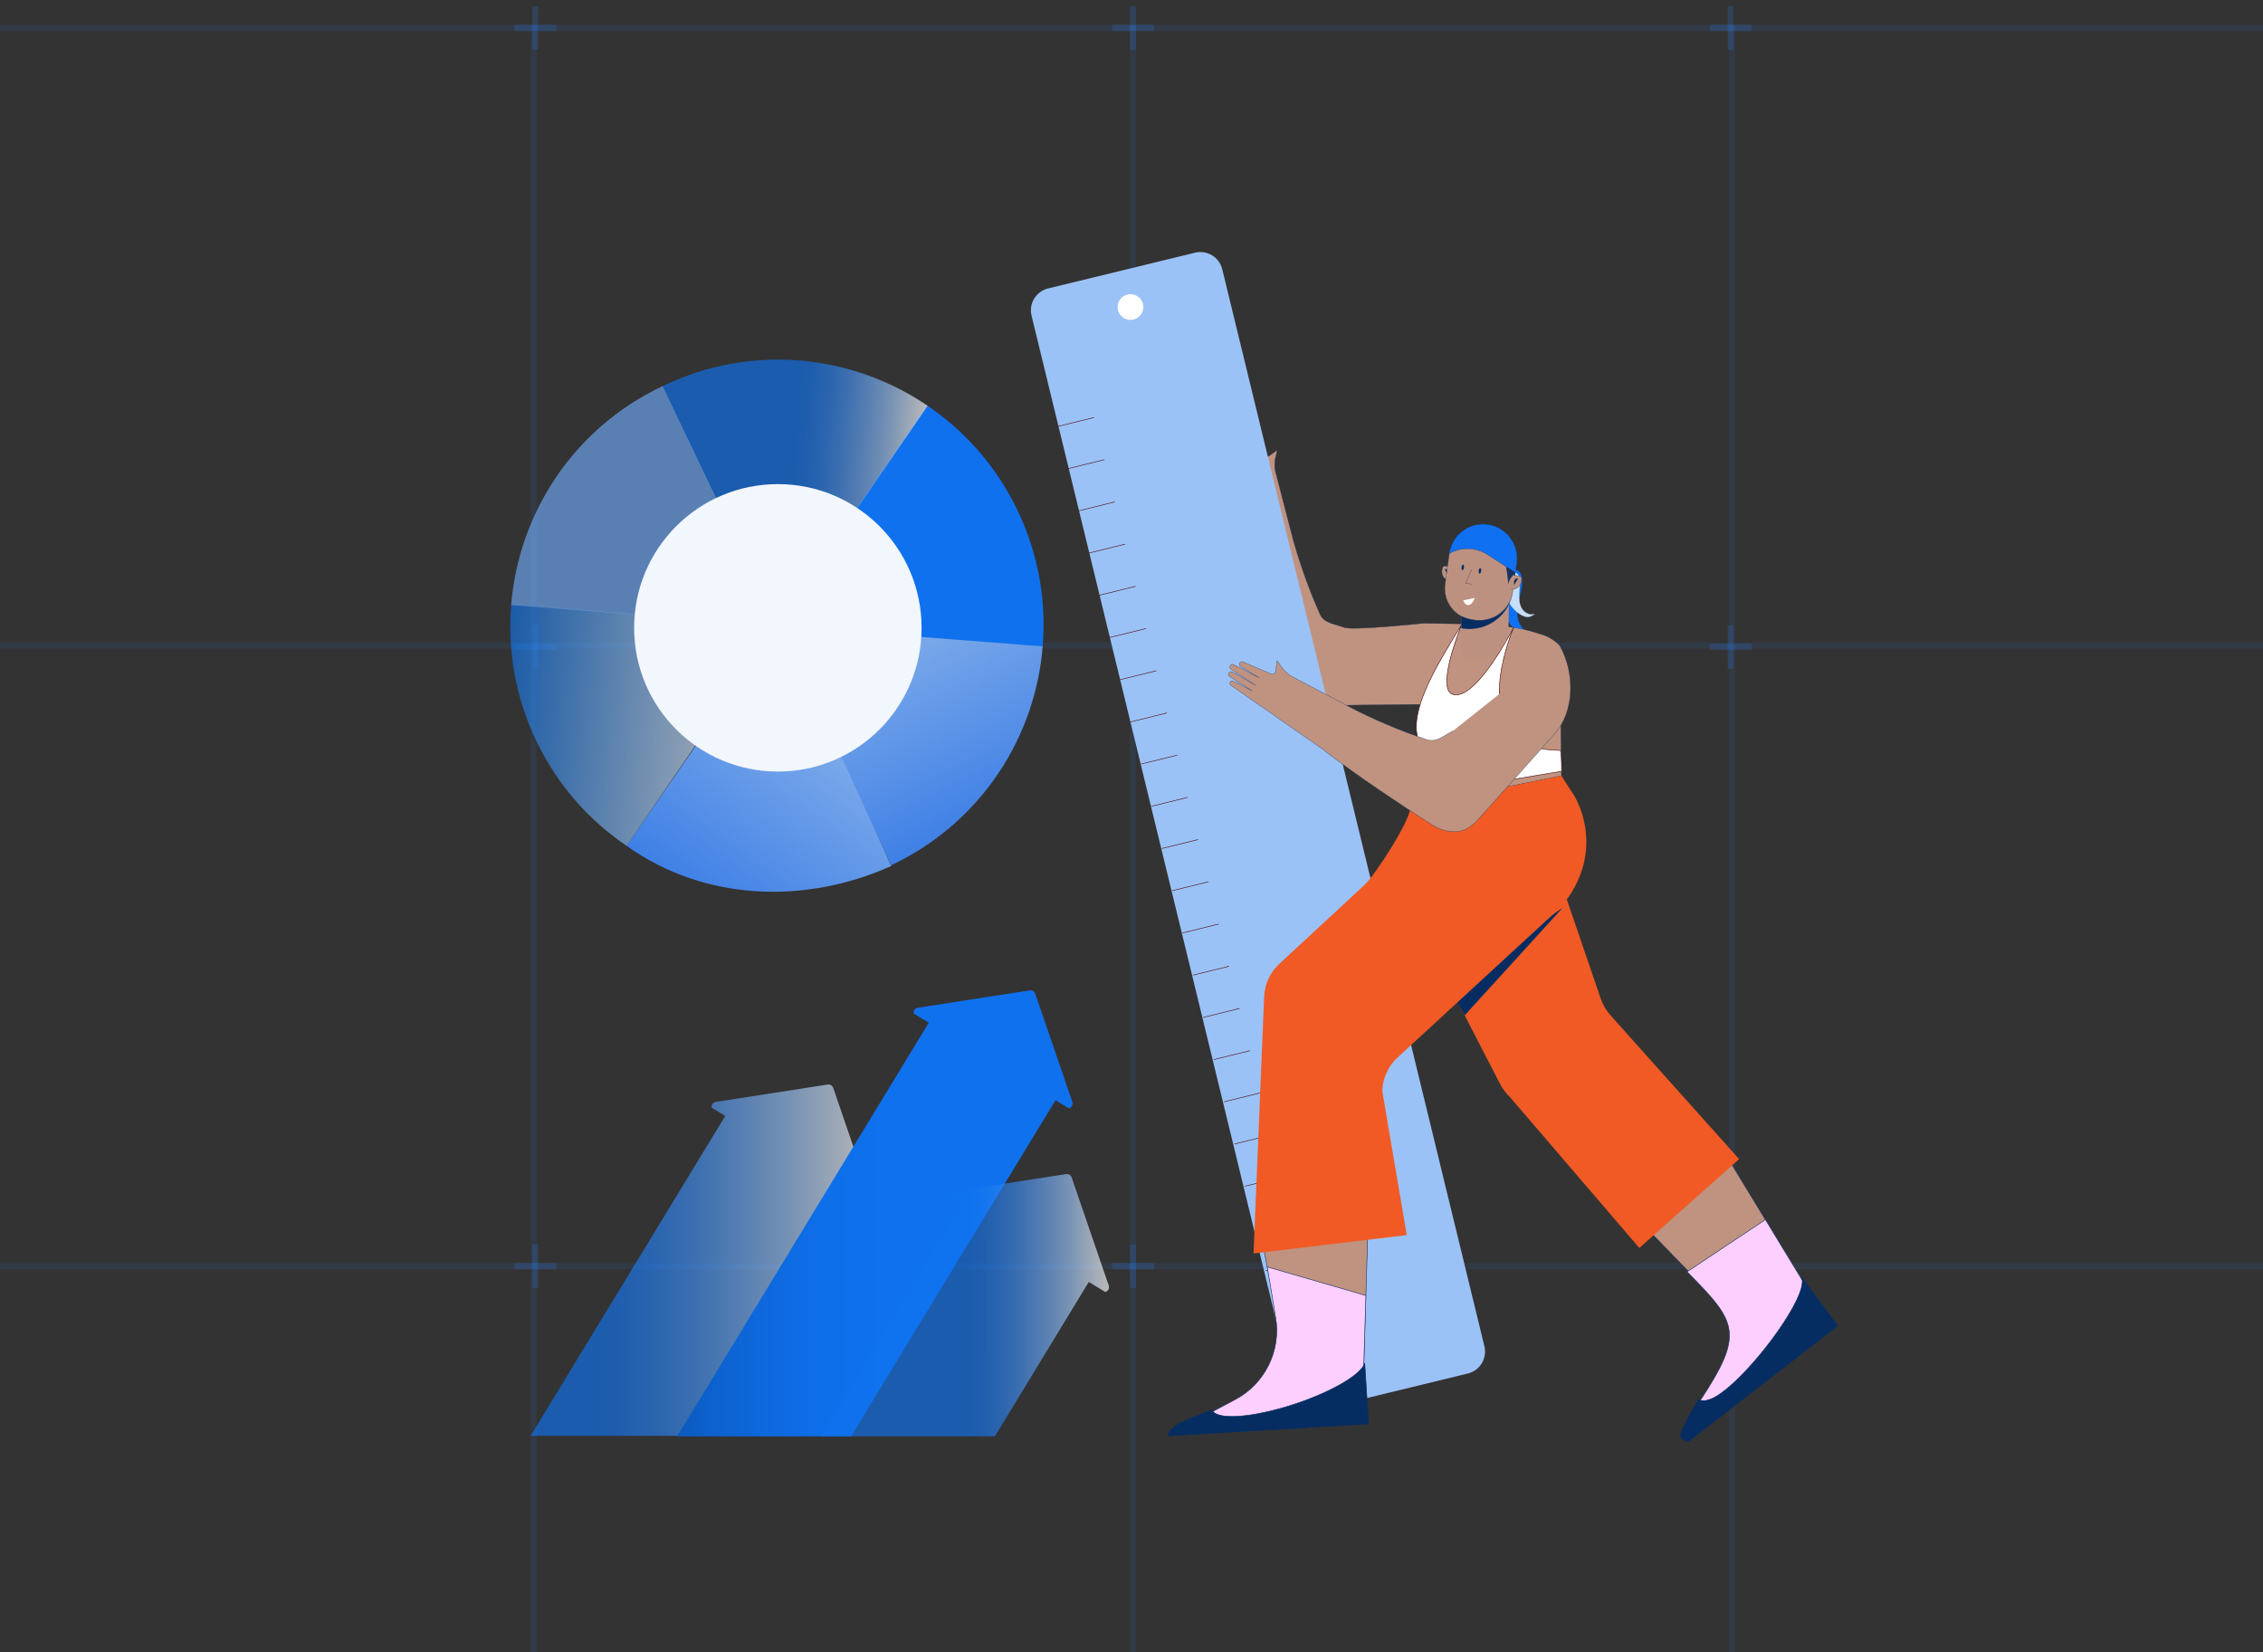 <svg width="326" height="238" viewBox="0 0 326 238" fill="none" xmlns="http://www.w3.org/2000/svg">
<rect x="0" y="0" width="326" height="238" fill="#333333" stroke="none"/>
<path opacity="0.5" d="M77.332 3.57H76.471V361.219H77.332V3.57Z" fill="#2981F0" fill-opacity="0.2"/>
<path opacity="0.5" d="M163.641 3.57H162.779V361.219H163.641V3.57Z" fill="#2981F0" fill-opacity="0.2"/>
<path opacity="0.5" d="M249.949 3.57H249.088V361.219H249.949V3.57Z" fill="#2981F0" fill-opacity="0.2"/>
<path opacity="0.5" d="M335.399 3.57H-8.977V4.462H335.399V3.57Z" fill="#2981F0" fill-opacity="0.2"/>
<path opacity="0.5" d="M335.828 92.539H-9.408V93.431H335.828V92.539Z" fill="#2981F0" fill-opacity="0.2"/>
<path opacity="0.5" d="M335.828 181.953H-9.408V182.845H335.828V181.953Z" fill="#2981F0" fill-opacity="0.2"/>
<path d="M77.547 0.895H76.686V7.138H77.547V0.895Z" fill="#2981F0" fill-opacity="0.2"/>
<path d="M80.132 3.57H74.106V4.462H80.132V3.57Z" fill="#2981F0" fill-opacity="0.2"/>
<path d="M77.547 90.082H76.686V96.325H77.547V90.082Z" fill="#2981F0" fill-opacity="0.2"/>
<path d="M80.132 92.758H74.106V93.65H80.132V92.758Z" fill="#2981F0" fill-opacity="0.2"/>
<path d="M77.547 179.27H76.686V185.513H77.547V179.27Z" fill="#2981F0" fill-opacity="0.2"/>
<path d="M80.132 181.953H74.106V182.845H80.132V181.953Z" fill="#2981F0" fill-opacity="0.2"/>
<path d="M163.641 0.895H162.779V7.138H163.641V0.895Z" fill="#2981F0" fill-opacity="0.2"/>
<path d="M166.224 3.57H160.197V4.462H166.224V3.57Z" fill="#2981F0" fill-opacity="0.2"/>
<path d="M163.641 90.082H162.779V96.325H163.641V90.082Z" fill="#2981F0" fill-opacity="0.2"/>
<path d="M166.224 92.758H160.197V93.65H166.224V92.758Z" fill="#2981F0" fill-opacity="0.2"/>
<path d="M163.641 179.27H162.779V185.513H163.641V179.27Z" fill="#2981F0" fill-opacity="0.2"/>
<path d="M166.224 181.953H160.197V182.845H166.224V181.953Z" fill="#2981F0" fill-opacity="0.2"/>
<path d="M249.736 0.895H248.875V7.138H249.736V0.895Z" fill="#2981F0" fill-opacity="0.2"/>
<path d="M252.32 3.57H246.293V4.462H252.32V3.57Z" fill="#2981F0" fill-opacity="0.2"/>
<path d="M249.736 90.082H248.875V96.325H249.736V90.082Z" fill="#2981F0" fill-opacity="0.2"/>
<path d="M252.32 92.758H246.293V93.65H252.32V92.758Z" fill="#2981F0" fill-opacity="0.2"/>
<path d="M249.736 179.27H248.875V185.513H249.736V179.27Z" fill="#2981F0" fill-opacity="0.2"/>
<path d="M252.32 181.953H246.293V182.845H252.32V181.953Z" fill="#2981F0" fill-opacity="0.2"/>
<g clip-path="url(#clip0_15_168)">
<path d="M215.787 85.238C215.862 86.98 216.51 88.692 217.607 90.046C218.077 90.626 218.64 91.15 219.326 91.446C220.011 91.742 220.608 91.582 221.266 91.229L221.132 91.231C220.169 91.336 219.258 90.615 218.879 89.723C218.501 88.832 218.558 87.815 218.737 86.864C218.916 85.912 219.239 84.98 219.289 84.013C219.407 81.721 217.976 82.17 217.343 81.438" fill="#0F71F2"/>
<path d="M215.768 85.238C215.795 85.86 215.893 86.478 216.06 87.077C216.226 87.674 216.459 88.252 216.753 88.797C217.047 89.343 217.402 89.857 217.814 90.319C218.226 90.781 218.692 91.177 219.248 91.432C219.535 91.564 219.841 91.636 220.158 91.616C220.475 91.595 220.762 91.494 221.04 91.364C221.12 91.326 221.198 91.286 221.275 91.244C221.293 91.235 221.285 91.207 221.265 91.207C221.099 91.209 220.934 91.227 220.769 91.21C220.543 91.188 220.321 91.12 220.118 91.021C219.707 90.821 219.361 90.498 219.113 90.116C218.521 89.205 218.553 88.036 218.731 87.006C218.923 85.897 219.336 84.815 219.315 83.676C219.309 83.332 219.264 82.974 219.108 82.663C218.998 82.444 218.831 82.265 218.627 82.132C218.261 81.895 217.8 81.818 217.467 81.529C217.428 81.495 217.391 81.459 217.357 81.421C217.341 81.401 217.313 81.429 217.329 81.448C217.623 81.785 218.081 81.879 218.461 82.081C218.671 82.193 218.859 82.341 218.991 82.539C219.174 82.815 219.244 83.15 219.267 83.475C219.347 84.609 218.941 85.701 218.728 86.799C218.529 87.823 218.452 88.976 218.958 89.93C219.366 90.7 220.197 91.332 221.104 91.25C221.158 91.245 221.212 91.246 221.267 91.245L221.256 91.208C220.972 91.36 220.671 91.494 220.351 91.55C220.032 91.605 219.718 91.572 219.421 91.459C218.856 91.245 218.366 90.847 217.956 90.411C217.546 89.975 217.183 89.47 216.883 88.944C216.584 88.417 216.336 87.844 216.157 87.258C215.978 86.671 215.865 86.071 215.822 85.462C215.817 85.386 215.813 85.31 215.81 85.234C215.809 85.208 215.769 85.208 215.77 85.234L215.768 85.238Z" fill="#183360"/>
<path d="M216.621 84.891C216.856 86.091 217.485 87.21 218.387 88.033C218.774 88.385 219.219 88.69 219.725 88.822C220.231 88.955 220.628 88.782 221.046 88.469L220.954 88.484C220.298 88.657 219.59 88.253 219.233 87.675C218.877 87.097 218.81 86.386 218.834 85.708C218.858 85.03 218.985 84.351 218.918 83.675C218.759 82.073 217.815 82.535 217.299 82.094" fill="#C7DEF8"/>
<path d="M216.602 84.896C216.771 85.753 217.138 86.57 217.665 87.267C217.93 87.619 218.235 87.943 218.575 88.222C218.916 88.501 219.305 88.738 219.736 88.846C219.963 88.903 220.199 88.901 220.424 88.832C220.648 88.763 220.863 88.629 221.057 88.485C221.075 88.472 221.064 88.445 221.041 88.448C220.926 88.468 220.813 88.497 220.696 88.502C220.538 88.51 220.381 88.487 220.231 88.44C219.923 88.344 219.647 88.152 219.434 87.911C218.951 87.361 218.844 86.583 218.851 85.877C218.86 85.079 219.037 84.279 218.915 83.482C218.877 83.235 218.81 82.98 218.667 82.77C218.569 82.627 218.437 82.516 218.28 82.444C218.001 82.313 217.673 82.308 217.408 82.147C217.375 82.127 217.344 82.104 217.314 82.079C217.295 82.063 217.266 82.091 217.286 82.107C217.529 82.313 217.86 82.33 218.148 82.432C218.309 82.49 218.455 82.576 218.567 82.706C218.728 82.89 218.807 83.132 218.855 83.368C219.015 84.169 218.832 84.987 218.813 85.792C218.796 86.493 218.883 87.262 219.323 87.837C219.699 88.328 220.323 88.648 220.946 88.506C220.981 88.498 221.017 88.492 221.053 88.487L221.037 88.45C220.863 88.581 220.677 88.701 220.471 88.774C220.276 88.843 220.069 88.864 219.864 88.83C219.425 88.759 219.014 88.516 218.67 88.245C218.001 87.719 217.464 87.021 217.096 86.255C216.887 85.82 216.734 85.359 216.641 84.885C216.636 84.859 216.598 84.871 216.602 84.895L216.602 84.896Z" fill="#C7DEF8"/>
<path d="M238.031 177.803L252.708 192.908C253.007 193.216 253.786 194.121 256.188 193.429C259.422 192.52 261.487 189.016 260.464 185.793L247.182 163.984L238.031 177.803Z" fill="#BF9380" stroke="#183360" stroke-width="0.08"/>
<path d="M243.031 183.207C250.205 190.441 251.332 192.038 244.932 201.744C245.23 202.052 249.161 201.765 256.186 193.425C258.268 190.954 261.235 189.42 260.603 186.25C260.559 186.03 260.512 185.868 260.463 185.79L254.315 175.695L243.031 183.208V183.207Z" fill="#FCCFFF" stroke="#183360" stroke-width="0.08"/>
<path d="M264.734 190.977L259.51 183.965L259.497 183.974C261.153 186.912 247.577 204.106 244.692 201.56C244.257 202.45 242.735 204.694 242.167 206.479C241.908 207.29 242.854 207.947 243.526 207.426L264.734 190.977V190.977Z" fill="#062D61" stroke="#062D61" stroke-width="0.08"/>
<path d="M215.679 97.751L215.35 93.559C216.178 91.019 213.102 89.756 210.443 89.868C210.406 89.869 205.081 89.786 205.045 89.79C204.103 89.884 194.817 90.847 193.624 90.389C192.279 89.873 190.745 89.8 190.156 88.486C189.134 86.206 187.704 82.698 186.364 78.04L183.804 68.195C183.61 67.648 183.618 67.069 183.648 66.49C183.665 66.149 183.935 65.255 183.979 64.856L182.849 65.652C182.38 65.97 182.107 65.819 181.976 65.493L180.537 61.336C180.46 61.15 180.253 61.057 180.063 61.121C180.063 61.121 179.764 61.193 179.8 61.565L180.437 64.656L179.342 60.638C179.288 60.421 179.061 60.296 178.849 60.368L178.837 60.372C178.653 60.434 178.545 60.625 178.587 60.814L179.296 65.022L178.436 61.203C178.384 60.984 178.156 60.858 177.943 60.929L177.928 60.934C177.758 60.992 177.652 61.161 177.672 61.34L178.369 65.213L177.563 62.212C177.52 62.022 177.349 61.898 177.156 61.947C176.96 61.995 176.836 62.189 176.874 62.387L179.03 78.537C179.013 78.665 179.009 78.796 179.022 78.929C179.591 84.914 180.579 91.428 181.584 97.273C181.828 98.693 182.473 99.972 183.613 100.853C184.661 101.664 186.098 101.684 187.424 101.668L203.189 101.482C207.56 101.43 214.325 101.905 215.68 97.748L215.679 97.751Z" fill="#BF9380" stroke="#183360" stroke-width="0.04"/>
<path d="M172.154 36.401L150.987 41.553C149.245 41.977 148.178 43.732 148.601 45.473L186.366 200.627C186.79 202.368 188.545 203.436 190.286 203.012L211.453 197.86C213.195 197.436 214.262 195.681 213.839 193.94L176.074 38.786C175.65 37.045 173.895 35.977 172.154 36.401Z" fill="#9BC2F6"/>
<path d="M161.361 97.913L166.591 96.625" stroke="#4C0C0C" stroke-width="0.08" stroke-miterlimit="10"/>
<path d="M162.859 103.995L168.09 102.707" stroke="#4C0C0C" stroke-width="0.08" stroke-miterlimit="10"/>
<path d="M164.357 110.073L169.588 108.785" stroke="#4C0C0C" stroke-width="0.08" stroke-miterlimit="10"/>
<path d="M165.854 116.155L171.084 114.867" stroke="#4C0C0C" stroke-width="0.08" stroke-miterlimit="10"/>
<path d="M167.354 122.234L172.584 120.945" stroke="#4C0C0C" stroke-width="0.08" stroke-miterlimit="10"/>
<path d="M168.85 128.316L174.08 127.027" stroke="#4C0C0C" stroke-width="0.08" stroke-miterlimit="10"/>
<path d="M170.348 134.398L175.578 133.109" stroke="#4C0C0C" stroke-width="0.08" stroke-miterlimit="10"/>
<path d="M171.846 140.48L177.075 139.191" stroke="#4C0C0C" stroke-width="0.08" stroke-miterlimit="10"/>
<path d="M173.344 146.558L178.574 145.27" stroke="#4C0C0C" stroke-width="0.08" stroke-miterlimit="10"/>
<path d="M174.842 152.64L180.071 151.352" stroke="#4C0C0C" stroke-width="0.08" stroke-miterlimit="10"/>
<path d="M176.34 158.722L181.57 157.434" stroke="#4C0C0C" stroke-width="0.08" stroke-miterlimit="10"/>
<path d="M177.838 164.8L183.068 163.512" stroke="#4C0C0C" stroke-width="0.08" stroke-miterlimit="10"/>
<path d="M179.336 170.882L184.566 169.594" stroke="#4C0C0C" stroke-width="0.08" stroke-miterlimit="10"/>
<path d="M180.834 176.965L186.064 175.676" stroke="#4C0C0C" stroke-width="0.08" stroke-miterlimit="10"/>
<path d="M182.332 183.042L187.562 181.754" stroke="#4C0C0C" stroke-width="0.08" stroke-miterlimit="10"/>
<path d="M183.83 189.124L189.06 187.836" stroke="#4C0C0C" stroke-width="0.08" stroke-miterlimit="10"/>
<path d="M152.373 61.429L157.603 60.141" stroke="#4C0C0C" stroke-width="0.08" stroke-miterlimit="10"/>
<path d="M153.871 67.507L159.101 66.219" stroke="#4C0C0C" stroke-width="0.08" stroke-miterlimit="10"/>
<path d="M155.369 73.59L160.6 72.301" stroke="#4C0C0C" stroke-width="0.08" stroke-miterlimit="10"/>
<path d="M156.867 79.671L162.098 78.383" stroke="#4C0C0C" stroke-width="0.08" stroke-miterlimit="10"/>
<path d="M158.365 85.749L163.595 84.461" stroke="#4C0C0C" stroke-width="0.08" stroke-miterlimit="10"/>
<path d="M159.863 91.831L165.094 90.543" stroke="#4C0C0C" stroke-width="0.08" stroke-miterlimit="10"/>
<path d="M209.801 143.943L216.083 156.13C216.456 156.854 216.948 157.509 217.54 158.068L236.157 179.777L250.532 166.973L232.032 146.297C231.385 145.575 230.891 144.729 230.577 143.812L225.497 128.942C224.368 125.638 221.04 123.611 217.586 124.127L212.963 124.816C208.728 125.448 205.966 129.6 207.02 133.75L209.219 142.409C209.354 142.941 209.549 143.455 209.8 143.943L209.801 143.943Z" fill="#F15A25"/>
<path d="M225.12 130.762L211.001 146.26L208.752 142.108L225.12 130.762Z" fill="#062D61"/>
<path d="M181.969 179.504L186.026 200.171C186.108 200.593 186.266 201.776 188.658 202.506C191.749 203.45 195.074 201.904 196.274 198.903C196.357 198.694 196.407 198.533 196.407 198.442L197.178 172.918L181.969 179.504Z" fill="#BF9380" stroke="#183360" stroke-width="0.08"/>
<path d="M182.559 182.508L183.773 189.793C184.572 194.588 182.213 199.355 177.917 201.628L174.688 203.336C174.769 203.758 178.22 205.662 188.658 202.507C191.751 201.572 195.074 201.905 196.274 198.904C196.357 198.695 196.407 198.534 196.407 198.442L196.764 186.627L182.559 182.508Z" fill="#FCCFFF" stroke="#183360" stroke-width="0.08"/>
<path d="M214.553 90.102C216.909 90.11 219.589 90.535 222.04 91.388C222.807 91.553 224.184 92.351 224.712 93.055L224.932 111.755L204.295 115.937" fill="#BF9380"/>
<path d="M214.553 90.102C216.909 90.11 219.589 90.535 222.04 91.388C222.807 91.553 224.184 92.351 224.712 93.055L224.932 111.755L204.295 115.937" stroke="#183360" stroke-width="0.04"/>
<path d="M204.201 106.131C202.979 101.438 208.675 93.278 210.591 89.887C210.591 89.887 206.75 99.238 209.288 100.028C212.628 101.067 218.078 90.341 218.078 90.341C218.078 90.341 210.281 108.089 224.74 108.089C224.961 108.089 224.961 111.111 224.961 111.111L206.311 114.207L204.201 106.131Z" fill="white"/>
<path d="M204.239 106.119C203.978 105.104 204.049 104.03 204.243 103.011C204.472 101.811 204.876 100.649 205.344 99.524C205.853 98.301 206.448 97.114 207.079 95.95C207.672 94.858 208.301 93.786 208.942 92.721C209.455 91.868 209.98 91.023 210.478 90.162C210.528 90.077 210.577 89.991 210.625 89.905L210.553 89.874C210.4 90.248 210.257 90.626 210.117 91.005C209.795 91.879 209.496 92.761 209.23 93.652C208.925 94.675 208.655 95.715 208.496 96.772C208.428 97.226 208.38 97.686 208.381 98.145C208.382 98.513 208.411 98.89 208.527 99.241C208.617 99.512 208.767 99.771 209.007 99.935C209.247 100.098 209.579 100.15 209.872 100.133C210.634 100.086 211.325 99.62 211.896 99.15C212.696 98.491 213.382 97.697 214.019 96.882C214.699 96.011 215.325 95.097 215.919 94.164C216.426 93.367 216.909 92.553 217.372 91.728C217.615 91.296 217.853 90.861 218.081 90.419C218.091 90.399 218.102 90.378 218.113 90.358L218.044 90.318C217.956 90.519 217.876 90.722 217.797 90.926C217.589 91.46 217.399 91.999 217.223 92.544C216.973 93.315 216.752 94.096 216.565 94.885C216.348 95.798 216.176 96.722 216.066 97.655C215.951 98.632 215.904 99.62 215.967 100.603C216.03 101.586 216.189 102.495 216.509 103.389C216.822 104.261 217.29 105.075 217.923 105.753C218.622 106.502 219.501 107.056 220.453 107.427C221.689 107.909 223.026 108.092 224.347 108.122C224.437 108.125 224.527 108.126 224.618 108.126C224.659 108.126 224.727 108.119 224.739 108.132C224.778 108.171 224.786 108.269 224.794 108.319C224.84 108.564 224.854 108.815 224.868 109.063C224.902 109.637 224.914 110.212 224.919 110.786C224.92 110.894 224.921 111.001 224.921 111.109L224.95 111.071L224.45 111.154L223.097 111.378L221.088 111.711L218.635 112.119L215.961 112.562L213.249 113.012L210.721 113.432L208.593 113.785L207.057 114.041L206.582 114.119C206.503 114.133 206.407 114.135 206.331 114.161C206.321 114.164 206.31 114.165 206.299 114.166L206.348 114.194L206.139 113.392L205.635 111.464L205.026 109.132L204.499 107.114L204.325 106.452C204.299 106.351 204.286 106.227 204.242 106.133C204.24 106.129 204.239 106.123 204.238 106.118C204.225 106.069 204.148 106.09 204.162 106.14L204.372 106.942L204.875 108.87L205.484 111.202L206.011 113.22L206.185 113.882C206.211 113.983 206.225 114.105 206.268 114.201C206.27 114.205 206.271 114.211 206.272 114.216C206.278 114.238 206.3 114.247 206.321 114.244L206.822 114.161L208.174 113.937L210.184 113.603L212.637 113.196L215.311 112.752L218.023 112.302L220.551 111.882L222.678 111.529L224.215 111.274C224.455 111.234 224.703 111.21 224.94 111.154C224.95 111.152 224.961 111.151 224.972 111.148C224.988 111.145 225.001 111.126 225.001 111.11C225.001 110.731 224.995 110.351 224.985 109.971C224.971 109.422 224.971 108.855 224.874 108.313C224.862 108.246 224.851 108.17 224.817 108.11C224.784 108.049 224.747 108.049 224.679 108.049C224.298 108.047 223.916 108.033 223.536 108.005C222.859 107.953 222.186 107.854 221.528 107.687C220.466 107.418 219.44 106.965 218.587 106.267C217.855 105.668 217.276 104.906 216.87 104.052C216.462 103.197 216.229 102.265 216.113 101.326C215.998 100.388 215.996 99.383 216.072 98.413C216.148 97.444 216.295 96.503 216.495 95.563C216.671 94.731 216.886 93.908 217.134 93.095C217.321 92.481 217.526 91.873 217.751 91.273C217.86 90.982 217.981 90.671 218.098 90.398C218.103 90.385 218.109 90.373 218.114 90.36C218.134 90.314 218.069 90.273 218.046 90.32C217.892 90.621 217.731 90.919 217.569 91.215C217.166 91.951 216.746 92.677 216.309 93.393C215.75 94.308 215.162 95.208 214.531 96.076C213.903 96.94 213.232 97.781 212.468 98.529C211.877 99.108 211.194 99.696 210.392 99.953C209.829 100.133 209.114 100.118 208.766 99.569C208.589 99.289 208.518 98.949 208.485 98.624C208.442 98.203 208.462 97.777 208.504 97.357C208.606 96.329 208.847 95.315 209.122 94.321C209.384 93.375 209.688 92.442 210.017 91.518C210.202 90.998 210.396 90.481 210.601 89.969C210.611 89.945 210.621 89.921 210.63 89.897C210.648 89.855 210.579 89.828 210.558 89.866C210.083 90.706 209.572 91.526 209.074 92.351C208.433 93.413 207.801 94.479 207.201 95.565C206.562 96.723 205.958 97.903 205.432 99.119C204.938 100.259 204.504 101.435 204.237 102.651C204.012 103.675 203.895 104.751 204.086 105.791C204.107 105.908 204.134 106.025 204.163 106.141C204.176 106.19 204.253 106.169 204.239 106.119Z" fill="#4C0C0C"/>
<path d="M208.855 83.676C208.134 83.578 207.629 82.914 207.727 82.193L207.771 81.869C207.8 81.653 207.999 81.502 208.214 81.531L209.13 81.655" fill="#BD9180"/>
<path d="M208.855 83.676C208.134 83.578 207.629 82.914 207.727 82.193L207.771 81.869C207.8 81.653 207.999 81.502 208.214 81.531L209.13 81.655" stroke="#183360" stroke-width="0.04"/>
<path d="M208.129 81.953L208.204 81.963C208.484 82.002 208.682 82.261 208.643 82.542L208.58 83.009L208.129 81.953Z" fill="#062D61"/>
<path d="M212.197 95.013L212.859 94.992C215.394 94.913 217.386 92.794 217.307 90.258L217.512 80.496L210.605 80.711L210.492 93.409C210.521 94.322 211.284 95.04 212.198 95.012L212.197 95.013Z" fill="#BD9180"/>
<path d="M212.419 89.332L212.057 89.283C209.576 88.946 207.836 86.658 208.173 84.177L208.73 80.076C209.095 77.396 211.566 75.516 214.246 75.88C216.926 76.244 218.806 78.716 218.442 81.396L217.934 85.136C217.569 87.816 215.098 89.696 212.418 89.331L212.419 89.332Z" fill="#BD9180"/>
<path d="M212.419 89.332L212.057 89.283C209.576 88.946 207.836 86.658 208.173 84.177L208.73 80.076C209.095 77.396 211.566 75.516 214.246 75.88C216.926 76.244 218.806 78.716 218.442 81.396L217.934 85.136C217.569 87.816 215.098 89.696 212.418 89.331L212.419 89.332Z" stroke="#183360" stroke-width="0.04"/>
<path d="M216.943 81.602C217.11 82.436 217.216 83.282 217.261 84.131C217.384 83.645 217.641 83.193 217.997 82.84C217.997 82.84 218.266 83.218 218.271 82.527C218.271 82.388 218.356 82.244 218.271 82.133" fill="#183360"/>
<path d="M218.493 81.065C218.857 78.383 216.979 75.913 214.297 75.549C211.616 75.185 209.145 77.063 208.781 79.745C210.493 78.764 212.607 78.818 214.266 79.885L218.314 82.488L218.493 81.065Z" fill="#0F71F2"/>
<path d="M218.493 81.065C218.857 78.383 216.979 75.913 214.297 75.549C211.616 75.185 209.145 77.063 208.781 79.745C210.493 78.764 212.607 78.818 214.266 79.885L218.314 82.488L218.493 81.065Z" stroke="#183360" stroke-width="0.04"/>
<path d="M212.866 89.359C215.415 89.478 217.646 87.736 218.011 85.055C217.533 88.569 214.297 91.031 210.783 90.553L210.514 90.496L210.502 88.752C211.675 89.335 212.867 89.36 212.867 89.36L212.866 89.359Z" fill="#062D61"/>
<path d="M217.678 84.875C218.399 84.973 219.063 84.468 219.161 83.747L219.205 83.423C219.234 83.208 219.083 83.009 218.867 82.98L217.951 82.856" fill="#BD9180"/>
<path d="M217.678 84.875C218.399 84.973 219.063 84.468 219.161 83.747L219.205 83.423C219.234 83.208 219.083 83.009 218.867 82.98L217.951 82.856" stroke="#183360" stroke-width="0.04"/>
<path d="M211.98 84.144L211.127 84.028L212.022 82.008" stroke="#183360" stroke-width="0.04"/>
<path d="M210.893 81.765C210.923 81.544 210.87 81.355 210.774 81.342C210.678 81.329 210.576 81.497 210.546 81.718C210.516 81.938 210.57 82.128 210.666 82.141C210.761 82.154 210.863 81.985 210.893 81.765Z" fill="#062D61"/>
<path d="M213.366 82.261C213.396 82.04 213.343 81.851 213.247 81.838C213.151 81.825 213.049 81.993 213.019 82.214C212.989 82.434 213.042 82.624 213.138 82.637C213.234 82.65 213.336 82.481 213.366 82.261Z" fill="#062D61"/>
<path d="M218.696 83.312H218.621C218.337 83.31 218.106 83.539 218.104 83.823L218.102 84.295L218.696 83.312Z" fill="#062D61"/>
<path d="M224.93 111.754L226.852 114.746C228.527 117.832 228.983 121.454 228.036 124.836C228.012 124.922 227.988 125.008 227.962 125.093C227.222 127.557 225.833 129.777 223.94 131.52L201.33 152.335C199.969 153.588 199.174 155.34 199.129 157.189L202.652 177.921L180.578 180.57L182.107 143.581C182.182 141.779 182.966 140.08 184.289 138.854L196.586 127.461C198.051 126.103 203.259 118.139 203.192 116.173" fill="#F15A25"/>
<g opacity="0.45">
<path d="M202.504 95.892C202.529 95.892 202.529 95.852 202.504 95.852C202.478 95.852 202.478 95.892 202.504 95.892Z" fill="#8CBFF6"/>
</g>
<path d="M209.323 105.281C208.035 105.925 206.946 107.008 205.579 106.556C203.206 105.772 199.652 104.462 195.31 102.308L186.317 97.556C185.783 97.33 185.361 96.933 184.953 96.52C184.713 96.278 184.235 95.475 183.971 95.173L183.797 96.544C183.715 97.104 183.419 97.204 183.09 97.081L179.05 95.339C178.862 95.27 178.653 95.36 178.572 95.544C178.572 95.544 178.423 95.813 178.722 96.037L181.433 97.653L177.729 95.751C177.533 95.643 177.286 95.727 177.197 95.932L177.191 95.944C177.113 96.121 177.182 96.329 177.349 96.427L180.934 98.742L177.534 96.8C177.337 96.691 177.09 96.774 176.999 96.98L176.993 96.994C176.921 97.158 176.974 97.351 177.119 97.456L180.448 99.556L177.69 98.125C177.52 98.029 177.314 98.071 177.219 98.246C177.123 98.423 177.182 98.646 177.354 98.752L190.729 108.056C190.813 108.155 190.907 108.246 191.013 108.327C195.815 111.945 201.29 115.61 206.282 118.812C207.494 119.59 208.875 119.977 210.293 119.731C211.599 119.504 212.583 118.457 213.466 117.467L223.965 105.705C226.875 102.443 226.866 96.858 224.711 93.055" fill="#BF9380"/>
<path d="M209.323 105.281C208.035 105.925 206.946 107.008 205.579 106.556C203.206 105.772 199.652 104.462 195.31 102.308L186.317 97.556C185.783 97.33 185.361 96.933 184.953 96.52C184.713 96.278 184.235 95.475 183.971 95.173L183.797 96.544C183.715 97.104 183.419 97.204 183.09 97.081L179.05 95.339C178.862 95.27 178.653 95.36 178.572 95.544C178.572 95.544 178.423 95.813 178.722 96.037L181.433 97.653L177.729 95.751C177.533 95.643 177.286 95.727 177.197 95.932L177.191 95.944C177.113 96.121 177.182 96.329 177.349 96.427L180.934 98.742L177.534 96.8C177.337 96.691 177.09 96.774 176.999 96.98L176.993 96.994C176.921 97.158 176.974 97.351 177.119 97.456L180.448 99.556L177.69 98.125C177.52 98.029 177.314 98.071 177.219 98.246C177.123 98.423 177.182 98.646 177.354 98.752L190.729 108.056C190.813 108.155 190.907 108.246 191.013 108.327C195.815 111.945 201.29 115.61 206.282 118.812C207.494 119.59 208.875 119.977 210.293 119.731C211.599 119.504 212.583 118.457 213.466 117.467L223.965 105.705C226.875 102.443 226.866 96.858 224.711 93.055" stroke="#183360" stroke-width="0.04"/>
<path d="M212.448 86.141L210.787 86.484C211.13 87.459 211.932 87.376 212.372 86.322L212.448 86.141V86.141Z" fill="white"/>
<path d="M111.795 90.191L150.205 93.173C150.747 86.641 149.627 79.886 146.595 73.547C143.564 67.208 139.007 62.095 133.582 58.418L111.795 90.191V90.191Z" fill="#0F71EE"/>
<path d="M128.396 124.629C128.464 124.597 128.532 124.57 128.599 124.538C141.329 118.45 149.14 106.234 150.209 93.115L111.9 90.141L128.395 124.629H128.396Z" fill="url(#paint0_linear_15_168)"/>
<path d="M90.262 121.844C90.322 121.888 90.201 121.801 90.262 121.844C101.752 130.035 116.398 130.164 128.394 124.748L112.449 89.789L90.261 121.844H90.262Z" fill="url(#paint1_linear_15_168)"/>
<path opacity="0.66" d="M133.632 58.453C122.747 51.05 108.335 49.464 95.604 55.552C95.537 55.584 95.473 55.621 95.406 55.653L111.901 90.142L133.631 58.453H133.632Z" fill="url(#paint2_linear_15_168)"/>
<path opacity="0.66" d="M112.049 90.072L73.639 87.09C73.097 93.621 74.218 100.377 77.249 106.716C80.281 113.055 84.837 118.167 90.262 121.845L112.049 90.071V90.072Z" fill="url(#paint3_linear_15_168)"/>
<path opacity="0.66" d="M95.448 55.633C95.38 55.665 95.312 55.692 95.245 55.724C82.515 61.813 74.704 74.029 73.635 87.148L111.944 90.122L95.448 55.633Z" fill="#6FA9F6"/>
<path d="M112.056 111.15C123.491 111.15 132.762 101.88 132.762 90.444C132.762 79.009 123.491 69.738 112.056 69.738C100.62 69.738 91.35 79.009 91.35 90.444C91.35 101.88 100.62 111.15 112.056 111.15Z" fill="#F2F6FD"/>
<path d="M197.155 205.118L196.604 196.391H196.588C196.062 198.012 191.911 200.48 186.531 202.26C180.453 204.271 175.11 204.641 174.596 203.089C174.592 203.076 174.589 203.063 174.585 203.049C173.345 203.79 168.182 205.061 168.295 206.844L197.155 205.118Z" fill="#062D61" stroke="#062D61" stroke-width="0.08"/>
<path d="M162.851 46.086C163.876 46.086 164.707 45.255 164.707 44.23C164.707 43.206 163.876 42.375 162.851 42.375C161.827 42.375 160.996 43.206 160.996 44.23C160.996 45.255 161.827 46.086 162.851 46.086Z" fill="white"/>
<path opacity="0.66" d="M125.37 172.286L120.03 156.716C119.916 156.384 119.579 156.181 119.232 156.235L103.115 158.736C102.722 158.798 102.451 159.163 102.508 159.556L104.474 160.758L76.439 206.842H101.491L122.737 171.918L124.871 173.221C125.277 173.113 125.506 172.683 125.37 172.285L125.37 172.286Z" fill="url(#paint4_linear_15_168)"/>
<path d="M154.474 158.723L149.134 143.154C149.021 142.821 148.684 142.619 148.337 142.673L132.219 145.173C131.826 145.234 131.556 145.6 131.613 145.994L133.796 147.328L97.553 206.906H122.605L152.059 158.488L153.975 159.659C154.381 159.55 154.61 159.12 154.474 158.723V158.723Z" fill="url(#paint5_linear_15_168)"/>
<path opacity="0.66" d="M159.718 185.184L154.378 169.615C154.264 169.282 153.928 169.08 153.58 169.134L137.463 171.635C137.07 171.696 136.8 172.062 136.856 172.455L138.584 173.512L118.27 206.905H143.322L156.846 184.672L159.218 186.121C159.624 186.013 159.853 185.583 159.717 185.185L159.718 185.184Z" fill="url(#paint6_linear_15_168)"/>
</g>
<defs>
<linearGradient id="paint0_linear_15_168" x1="126.907" y1="82.97" x2="143.404" y2="117.464" gradientUnits="userSpaceOnUse">
<stop stop-color="#90B7EB"/>
<stop offset="1" stop-color="#3F80E6"/>
</linearGradient>
<linearGradient id="paint1_linear_15_168" x1="126.021" y1="99.44" x2="103.395" y2="131.183" gradientUnits="userSpaceOnUse">
<stop stop-color="#90B7EB"/>
<stop offset="1" stop-color="#3F80E6"/>
</linearGradient>
<linearGradient id="paint2_linear_15_168" x1="94.266" y1="69.443" x2="132.461" y2="72.603" gradientUnits="userSpaceOnUse">
<stop offset="0.5" stop-color="#0F71EE"/>
<stop offset="0.55" stop-color="#1474EE"/>
<stop offset="0.62" stop-color="#257EEF"/>
<stop offset="0.69" stop-color="#418EF1"/>
<stop offset="0.77" stop-color="#68A5F4"/>
<stop offset="0.86" stop-color="#9AC3F7"/>
<stop offset="0.94" stop-color="#D5E6FC"/>
<stop offset="1" stop-color="white"/>
</linearGradient>
<linearGradient id="paint3_linear_15_168" x1="72.275" y1="103.569" x2="110.669" y2="106.746" gradientUnits="userSpaceOnUse">
<stop stop-color="#0F71E3"/>
<stop offset="1" stop-color="white"/>
</linearGradient>
<linearGradient id="paint4_linear_15_168" x1="76.439" y1="181.534" x2="125.409" y2="181.534" gradientUnits="userSpaceOnUse">
<stop offset="0.17" stop-color="#0F71EE"/>
<stop offset="0.25" stop-color="#1474EE"/>
<stop offset="0.36" stop-color="#257EEF"/>
<stop offset="0.48" stop-color="#418EF1"/>
<stop offset="0.61" stop-color="#68A5F4"/>
<stop offset="0.76" stop-color="#9AC3F7"/>
<stop offset="0.91" stop-color="#D5E6FC"/>
<stop offset="1" stop-color="white"/>
</linearGradient>
<linearGradient id="paint5_linear_15_168" x1="97.553" y1="174.786" x2="154.513" y2="174.786" gradientUnits="userSpaceOnUse">
<stop stop-color="#0C5ABE"/>
<stop offset="0.08" stop-color="#0C61CC"/>
<stop offset="0.23" stop-color="#0E69DF"/>
<stop offset="0.38" stop-color="#0E6FEA"/>
<stop offset="0.54" stop-color="#0F71EE"/>
</linearGradient>
<linearGradient id="paint6_linear_15_168" x1="118.27" y1="188.015" x2="159.757" y2="188.015" gradientUnits="userSpaceOnUse">
<stop offset="0.5" stop-color="#0F71EE"/>
<stop offset="0.55" stop-color="#1474EE"/>
<stop offset="0.62" stop-color="#257EEF"/>
<stop offset="0.69" stop-color="#418EF1"/>
<stop offset="0.77" stop-color="#68A5F4"/>
<stop offset="0.86" stop-color="#9AC3F7"/>
<stop offset="0.94" stop-color="#D5E6FC"/>
<stop offset="1" stop-color="white"/>
</linearGradient>
<clipPath id="clip0_15_168">
<rect width="191.282" height="171.338" fill="white" transform="translate(73.508 36.312)"/>
</clipPath>
</defs>
</svg>
